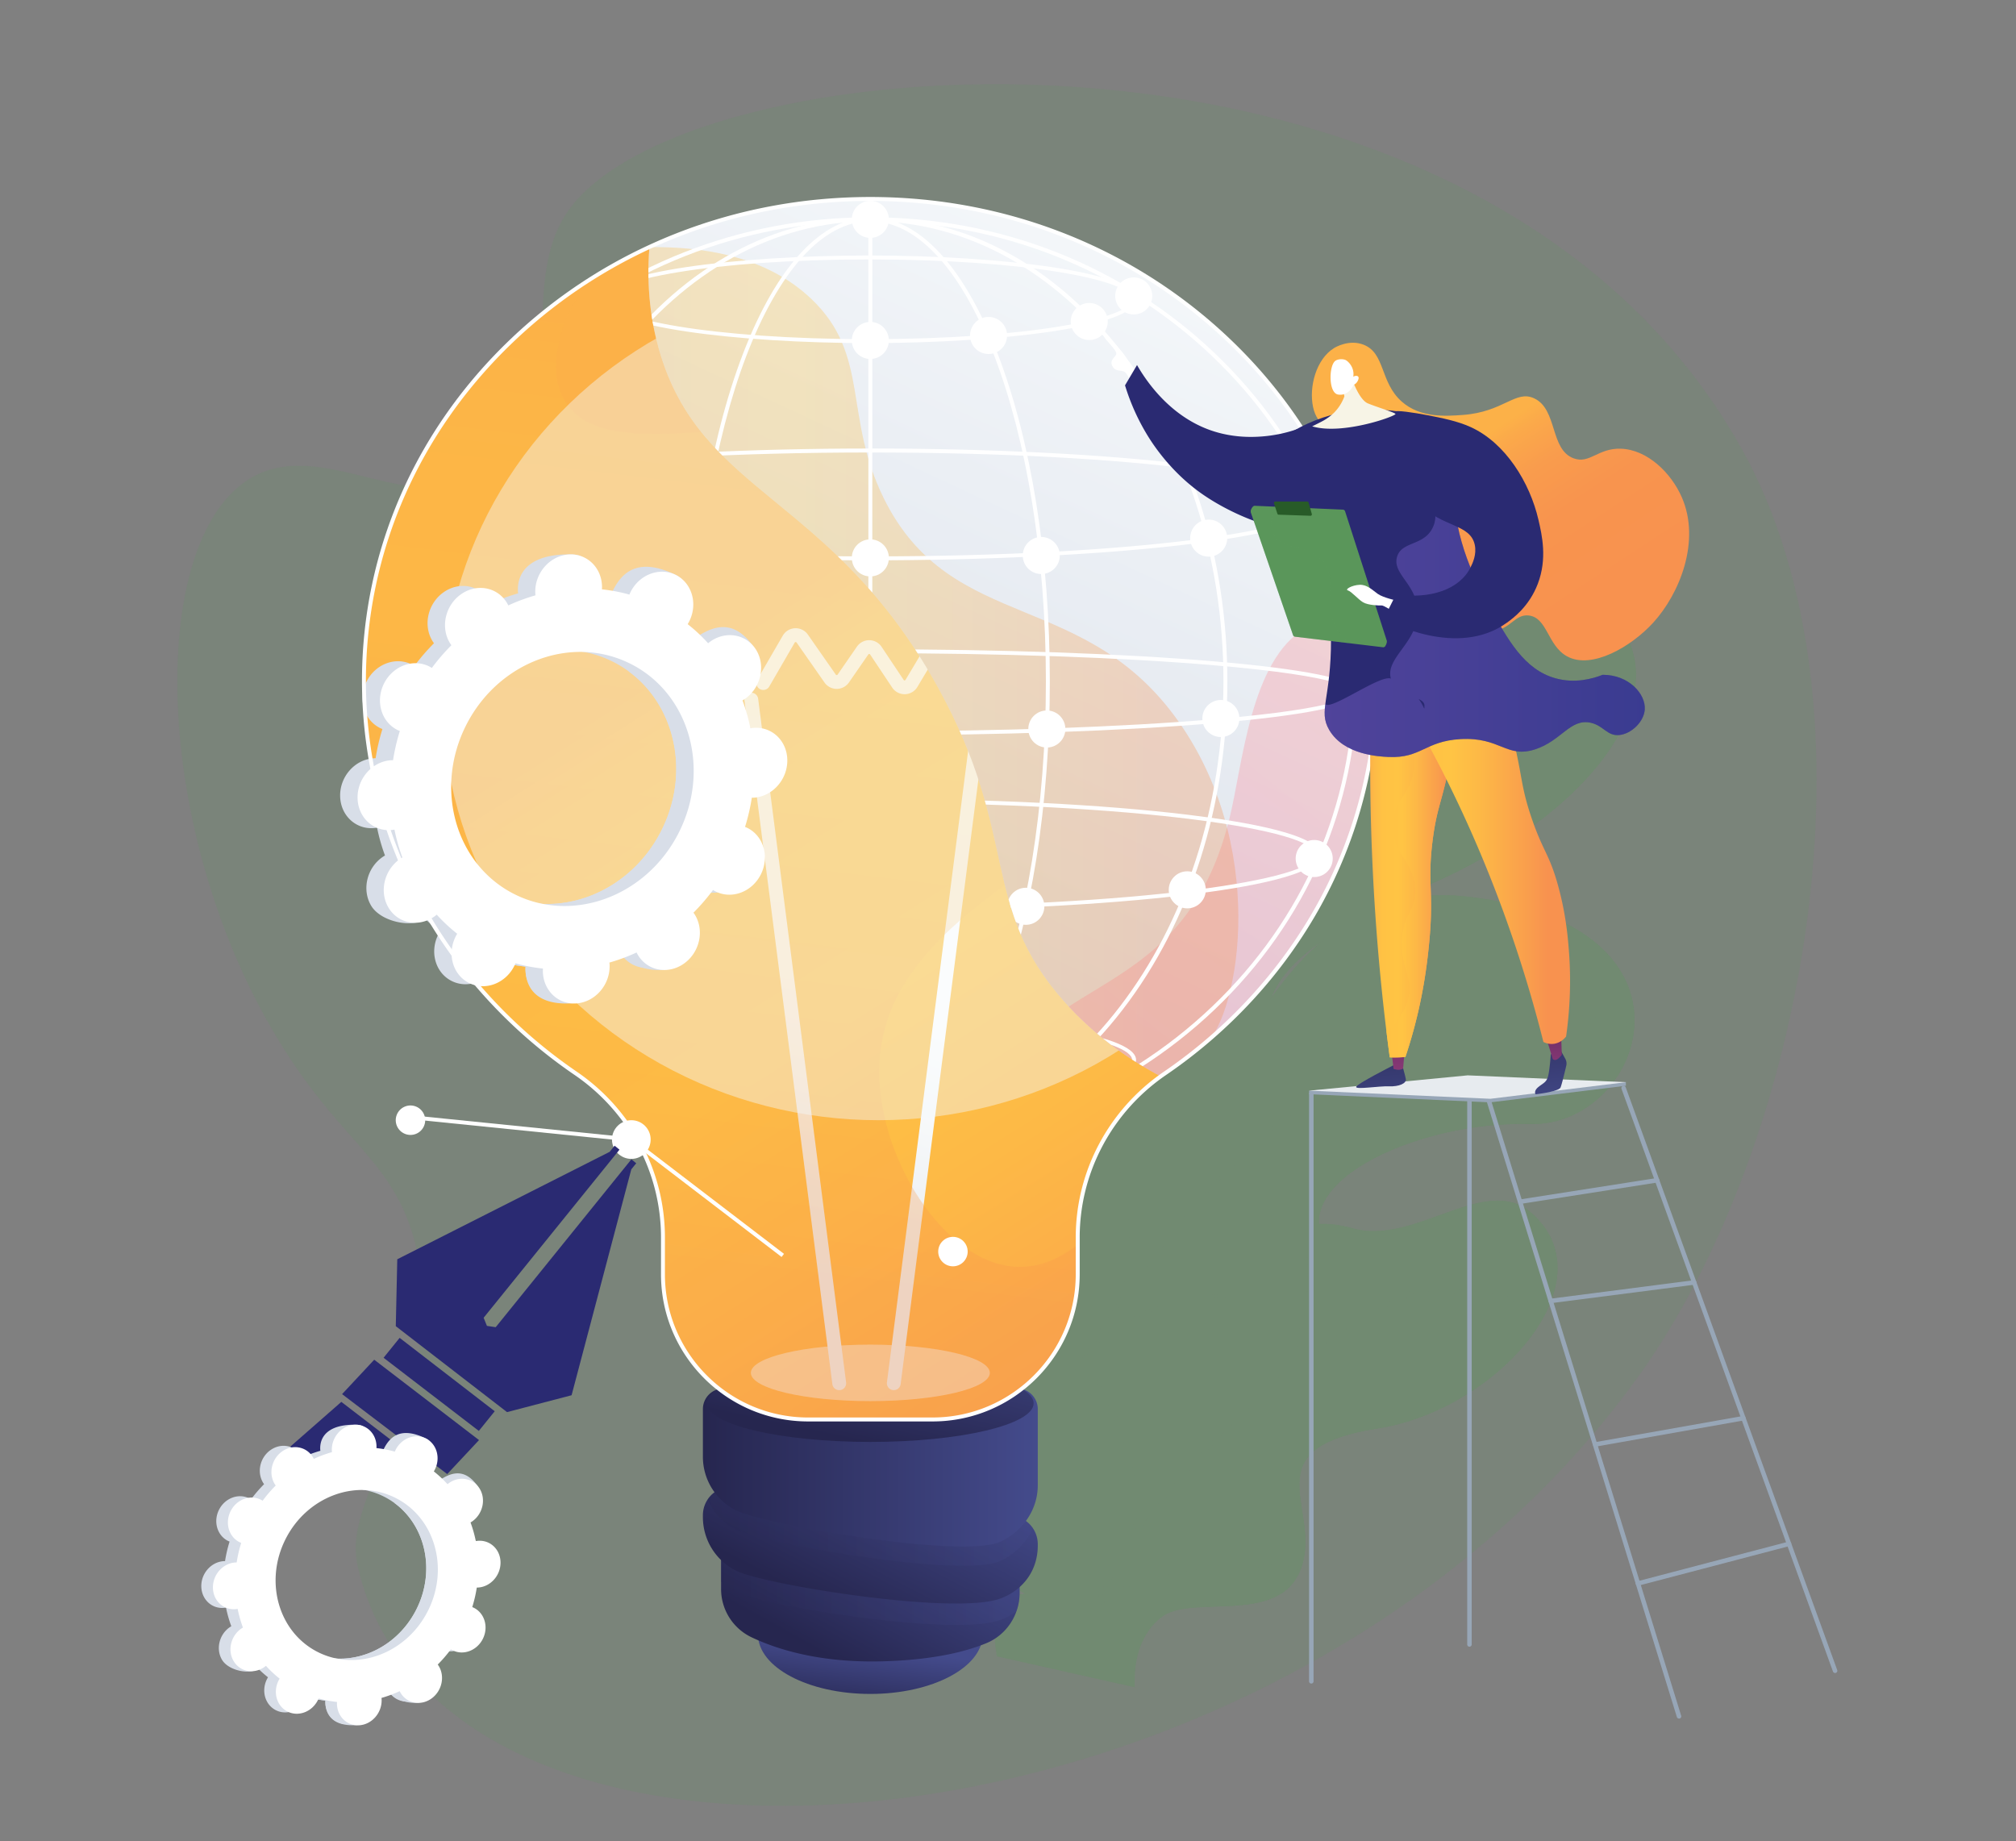<?xml version="1.0" encoding="UTF-8"?> <svg xmlns="http://www.w3.org/2000/svg" xmlns:xlink="http://www.w3.org/1999/xlink" viewBox="0 0 2865.5 2616.86"><rect x="0" y="0" width="2865.5" height="2616.86" fill="#808080" stroke="none"/> <defs> <style>.cls-1,.cls-4,.cls-43{fill:#5a965a;}.cls-2{fill:none;}.cls-3{isolation:isolate;}.cls-4{opacity:0.16;}.cls-13,.cls-15,.cls-23,.cls-27,.cls-28,.cls-43,.cls-44,.cls-5{opacity:0.3;}.cls-13,.cls-15,.cls-23,.cls-28,.cls-38,.cls-43,.cls-44,.cls-5{mix-blend-mode:multiply;}.cls-6{clip-path:url(#clip-path);}.cls-19,.cls-7{opacity:0.5;}.cls-19,.cls-24,.cls-7{mix-blend-mode:soft-light;}.cls-8{clip-path:url(#clip-path-2);}.cls-9{clip-path:url(#clip-path-3);}.cls-10,.cls-19,.cls-24{fill:#f4f7fa;}.cls-10{opacity:0.75;}.cls-11{fill:url(#linear-gradient);}.cls-12{fill:url(#linear-gradient-2);}.cls-13{fill:url(#linear-gradient-3);}.cls-14{fill:url(#linear-gradient-4);}.cls-15{fill:url(#linear-gradient-5);}.cls-16{fill:url(#linear-gradient-6);}.cls-17{fill:url(#linear-gradient-7);}.cls-18{fill:url(#linear-gradient-8);}.cls-20{fill:url(#linear-gradient-9);}.cls-21{fill:url(#linear-gradient-10);}.cls-22{fill:url(#linear-gradient-11);}.cls-23{fill:url(#linear-gradient-12);}.cls-24{opacity:0.44;}.cls-25{clip-path:url(#clip-path-4);}.cls-26{fill:url(#linear-gradient-13);}.cls-27{fill:url(#linear-gradient-14);}.cls-28{fill:url(#linear-gradient-15);}.cls-29{fill:#fff;}.cls-30{fill:#97a6b7;}.cls-31{fill:#e7ebef;}.cls-32{fill:#d8dee8;}.cls-33{fill:url(#linear-gradient-16);}.cls-34{fill:url(#linear-gradient-17);}.cls-35{fill:url(#linear-gradient-18);}.cls-36{fill:url(#linear-gradient-19);}.cls-37{fill:url(#linear-gradient-20);}.cls-38{fill:url(#linear-gradient-21);}.cls-39{fill:url(#linear-gradient-22);}.cls-40{fill:url(#linear-gradient-23);}.cls-41{fill:#2a2a72;}.cls-42{fill:#285b28;}.cls-44{fill:url(#linear-gradient-24);}.cls-45{fill:#f7f4e6;}</style> <clipPath id="clip-path"> <path class="cls-1" d="M1417.48,2156.34l-194.63-105.26s-14.83-169.1,72.36-191.5,95-179.32,108.79-262.51c37.55-225.71,271.77-146.11,343.21-432.3,19-76.12,29.78-227.63,109-272.31,90.31-50.91,126.85,30.14,188.23-15.94,95.94-72,223.26-74.76,271.24,35.84,47.36,109.16-83.29,270.53-331.7,364.58-170.58,87.65-181.88,123.78-193.06,215.83-7.83,64.47,11.32,242.26-89.76,286.21s-183.46,98.14-168.31,176.92C1556,2075.77,1417.48,2156.34,1417.48,2156.34Z"></path> </clipPath> <clipPath id="clip-path-2"> <path class="cls-1" d="M1315.07,2178.81l173.34,105.66s86.84-69,82.61-157.67c-8.62-180.87,150.39-175.8,217.31-183.64,100.91-11.82,184.69-66.25,104.64-161s115.81-188.87,281.55-184.48c162.18,4.31,263.41-281.51-86.75-323-209.12-24.81-289.18,164.14-352.29,249.95s-202.44,11.15-223.8,150c-18.24,118.57,14.59,233.14-82.16,263.32S1282.44,2037.34,1315.07,2178.81Z"></path> </clipPath> <clipPath id="clip-path-3"> <path class="cls-1" d="M1612.81,2398.29l-196-44c-5.18-30.31-8.26-84.75,35.57-88.16,60.94-4.73,84.11-105.09,76.13-144.09-9.88-48.28-30.58-161.16,63.52-170,78.33-7.33,130.37,4,155.93-89.32s89.83-141,174.22-116.88c88.8,25.41,188.63-78.52,253.75-22.44,113.47,97.73-48.06,280.52-217.49,306.93s-91.93,102.18-104.43,180.34c-17.06,106.71-154.75,53.32-201.38,86.6C1616.13,2323.37,1611.91,2369.38,1612.81,2398.29Z"></path> </clipPath> <linearGradient id="linear-gradient" x1="1222.09" y1="2443.16" x2="1234.87" y2="2340.89" gradientUnits="userSpaceOnUse"> <stop offset="0" stop-color="#26264f"></stop> <stop offset="1" stop-color="#444b8c"></stop> </linearGradient> <linearGradient id="linear-gradient-2" x1="1169.51" y1="2349.95" x2="1297.35" y2="2119.85" xlink:href="#linear-gradient"></linearGradient> <linearGradient id="linear-gradient-3" x1="1024.94" y1="2240.9" x2="1449.22" y2="2240.9" xlink:href="#linear-gradient"></linearGradient> <linearGradient id="linear-gradient-4" x1="1181.68" y1="2287.07" x2="1307.92" y2="2044.18" xlink:href="#linear-gradient"></linearGradient> <linearGradient id="linear-gradient-5" x1="1005.93" y1="2169.4" x2="1468.02" y2="2169.4" xlink:href="#linear-gradient"></linearGradient> <linearGradient id="linear-gradient-6" x1="999.08" y1="2085.9" x2="1475.07" y2="2085.9" xlink:href="#linear-gradient"></linearGradient> <linearGradient id="linear-gradient-7" x1="1225.26" y1="2050" x2="1272.13" y2="1830.55" xlink:href="#linear-gradient"></linearGradient> <linearGradient id="linear-gradient-8" x1="1135.24" y1="825.5" x2="2065.19" y2="2301.91" gradientUnits="userSpaceOnUse"> <stop offset="0" stop-color="#fcb148"></stop> <stop offset="0.05" stop-color="#fdba46"></stop> <stop offset="0.14" stop-color="#ffc244"></stop> <stop offset="0.32" stop-color="#ffc444"></stop> <stop offset="0.48" stop-color="#fdb946"></stop> <stop offset="0.78" stop-color="#f99c4d"></stop> <stop offset="0.87" stop-color="#f8924f"></stop> <stop offset="1" stop-color="#f8924f"></stop> </linearGradient> <linearGradient id="linear-gradient-9" x1="965.35" y1="1962.32" x2="1154.97" y2="1408.37" gradientUnits="userSpaceOnUse"> <stop offset="0.49" stop-color="#ebeff2"></stop> <stop offset="1" stop-color="#fff"></stop> </linearGradient> <linearGradient id="linear-gradient-10" x1="1146.64" y1="2024.38" x2="1336.26" y2="1470.43" xlink:href="#linear-gradient-9"></linearGradient> <linearGradient id="linear-gradient-11" x1="899.32" y1="1939.72" x2="1088.94" y2="1385.77" xlink:href="#linear-gradient-9"></linearGradient> <linearGradient id="linear-gradient-12" x1="1167.88" y1="492.7" x2="982.52" y2="2020.33" xlink:href="#linear-gradient-8"></linearGradient> <clipPath id="clip-path-4"> <path class="cls-2" d="M1956.86,968.19c0-378.51-322.26-685.36-719.78-685.36-112.57,0-219.09,24.62-314,68.49-4.56,58.39,2.52,106.31,13.44,144.88,58.94,208.31,245.64,206.8,396.88,481.17,117.15,212.55,58.39,310.12,179.12,446.05,40.37,45.46,87.42,80.07,137.31,106.47,2-1.46,4.07-2.91,6.14-4.33C1838.17,1401.21,1956.86,1197.9,1956.86,968.19Z"></path> </clipPath> <linearGradient id="linear-gradient-13" x1="1011.35" y1="1453.17" x2="1543.42" y2="310" gradientUnits="userSpaceOnUse"> <stop offset="0.01" stop-color="#d8dee8"></stop> <stop offset="1" stop-color="#f4f7fa"></stop> </linearGradient> <linearGradient id="linear-gradient-14" x1="-2520.97" y1="38.01" x2="-1856.42" y2="1784.18" gradientTransform="matrix(-0.95, -0.3, -0.3, 0.95, -169.03, -5.21)" gradientUnits="userSpaceOnUse"> <stop offset="0" stop-color="#ff9085"></stop> <stop offset="1" stop-color="#fb6fbb"></stop> </linearGradient> <linearGradient id="linear-gradient-15" x1="855.76" y1="940.58" x2="1760.21" y2="940.58" xlink:href="#linear-gradient-8"></linearGradient> <linearGradient id="linear-gradient-16" x1="2580.03" y1="1423.84" x2="2594.3" y2="1605.48" gradientTransform="translate(-626.26)" xlink:href="#linear-gradient"></linearGradient> <linearGradient id="linear-gradient-17" x1="2613.93" y1="1525.2" x2="2611.34" y2="1337.58" gradientTransform="translate(-626.26)" gradientUnits="userSpaceOnUse"> <stop offset="0" stop-color="#893976"></stop> <stop offset="1" stop-color="#311944"></stop> </linearGradient> <linearGradient id="linear-gradient-18" x1="2820.36" y1="1402.6" x2="2834.67" y2="1584.71" gradientTransform="translate(-626.26)" xlink:href="#linear-gradient"></linearGradient> <linearGradient id="linear-gradient-19" x1="2834.3" y1="1521.8" x2="2831.71" y2="1334.21" xlink:href="#linear-gradient-17"></linearGradient> <linearGradient id="linear-gradient-20" x1="1947.59" y1="1221.41" x2="2071.6" y2="1221.41" xlink:href="#linear-gradient-8"></linearGradient> <linearGradient id="linear-gradient-21" x1="1956.16" y1="1221.41" x2="2071.6" y2="1221.41" xlink:href="#linear-gradient-8"></linearGradient> <linearGradient id="linear-gradient-22" x1="1982.01" y1="1207.74" x2="2231.66" y2="1207.74" xlink:href="#linear-gradient-8"></linearGradient> <linearGradient id="linear-gradient-23" x1="1364.18" y1="596.4" x2="1577.4" y2="791.55" gradientTransform="translate(936.06 -296.38) rotate(14.31)" gradientUnits="userSpaceOnUse"> <stop offset="0" stop-color="#fcb148"></stop> <stop offset="0.08" stop-color="#fba94a"></stop> <stop offset="0.27" stop-color="#f99c4d"></stop> <stop offset="0.52" stop-color="#f8944e"></stop> <stop offset="1" stop-color="#f8924f"></stop> </linearGradient> <linearGradient id="linear-gradient-24" x1="1882.87" y1="849.32" x2="2337.98" y2="849.32" gradientUnits="userSpaceOnUse"> <stop offset="0" stop-color="#aa80f9"></stop> <stop offset="1" stop-color="#6165d7"></stop> </linearGradient> </defs> <g class="cls-3"> <g id="Illustration"> <path class="cls-4" d="M808.35,298.52c-77.89,109.05,10.21,288.11-104.53,369.53-111.69,79.26-246.47-54-351.67,14.13-156,101.07-132.69,571.32,90.81,865.69,67.21,88.53,123.79,123.29,148,222.87,51.9,213.81-107.45,346.06-82.74,454.8,121,532.73,1309,440.49,1819.7-267.9,238.5-330.84,353.17-953.14,147-1320.91C2102.49-27.83,983.14,53.82,808.35,298.52Z"></path> <g class="cls-5"> <path class="cls-1" d="M1532.9,1955.9c13.25,68.91-29.39,123.94-65.9,159-6.25-1.52-10.31-.69-17-.72-60.36-.31-85.3-14-144.21-24.19-12.68-2.19-47.37-20.67-61-29.21l-25.2-16.36S1208,1882,1295.21,1859.58s95-179.32,108.79-262.51c37.55-225.71,271.77-146.11,343.21-432.3,19-76.12,29.78-227.63,109-272.31,90.31-50.91,126.85,30.14,188.23-15.94,95.94-72,223.26-74.76,271.24,35.84,47.36,109.16-83.29,270.53-331.7,364.58-170.58,87.65-181.88,123.78-193.06,215.83-7.83,64.47,11.32,242.26-89.76,286.21S1517.75,1877.12,1532.9,1955.9Z"></path> <path class="cls-1" d="M1417.48,2156.34l-194.63-105.26s-14.83-169.1,72.36-191.5,95-179.32,108.79-262.51c37.55-225.71,271.77-146.11,343.21-432.3,19-76.12,29.78-227.63,109-272.31,90.31-50.91,126.85,30.14,188.23-15.94,95.94-72,223.26-74.76,271.24,35.84,47.36,109.16-83.29,270.53-331.7,364.58-170.58,87.65-181.88,123.78-193.06,215.83-7.83,64.47,11.32,242.26-89.76,286.21s-183.46,98.14-168.31,176.92C1556,2075.77,1417.48,2156.34,1417.48,2156.34Z"></path> <g class="cls-6"> <g class="cls-7"> <path class="cls-1" d="M1335.34,2099.85l-4.09-1.58c9.4-24.39,19.17-48.87,29.06-72.76,73.21-176.9,160.29-340.57,258.82-486.46,83.48-123.61,176.33-236.21,276-334.68,80.13-79.19,165.07-149.71,252.46-209.6C2209,952.66,2271,916.21,2331.82,886.42c10.6-5.19,21.73-9.91,32.5-14.48,14.35-6.07,29.18-12.36,42.87-19.82l2.1,3.85c-13.88,7.56-28.81,13.89-43.26,20-10.71,4.54-21.79,9.24-32.28,14.38-60.65,29.7-122.46,66-183.72,108-87.16,59.74-171.9,130.09-251.84,209.1-99.44,98.26-192.11,210.65-275.43,334-98.36,145.64-185.3,309-258.4,485.68C1354.49,2051,1344.73,2075.49,1335.34,2099.85Z"></path> <path class="cls-1" d="M1781.93,1332.28l-3.41-2.76c118.74-146.12,126.58-468.69,126.64-471.93l4.39.09C1909.48,860.94,1901.62,1185,1781.93,1332.28Z"></path> <path class="cls-1" d="M1485.59,1770.17l-3.7-2.35c69.07-108.75,313.85-145.09,316.31-145.45l.63,4.35C1796.38,1627.07,1553.59,1663.12,1485.59,1770.17Z"></path> <path class="cls-1" d="M1451.73,1835.26l-4.06-1.66c31.83-77.85,33.64-201,5.1-346.8-1.43-7.33-1.43-7.33-1.13-8.11l4.09,1.62-2-.81,2.18,0c0,.5.58,3.27,1.21,6.48C1485.78,1632.58,1483.88,1756.63,1451.73,1835.26Z"></path> <path class="cls-1" d="M1353.12,2055.58l-3.42-2.75c58.13-72.12,195.52-72.13,196.9-72.12l0,4.39C1545.21,1985.09,1409.91,1985.11,1353.12,2055.58Z"></path> <path class="cls-1" d="M1328.82,2098.58c1.54-74.68-18.32-152.24-60.71-237.11l3.93-2c42.71,85.53,62.72,163.76,61.17,239.16Z"></path> <path class="cls-1" d="M2099.15,1034.5l-3.25-3C2166.45,954,2222.59,856.15,2241,824c4.47-7.78,6-10.52,6.77-11.38l3.36,2.82c-.54.66-3.09,5.11-6.32,10.74C2226.33,858.43,2170,956.58,2099.15,1034.5Z"></path> <path class="cls-1" d="M1965.79,1143.65l-2.23-3.78c84.64-50,274.92-.44,283,1.69l-1.13,4.24C2243.46,1145.28,2048.85,1094.55,1965.79,1143.65Z"></path> </g> </g> <path class="cls-1" d="M1315.07,2178.81l173.34,105.66s86.84-69,82.61-157.67c-8.62-180.87,150.39-175.8,217.31-183.64,100.91-11.82,184.69-66.25,104.64-161s115.81-188.87,281.55-184.48c162.18,4.31,263.41-281.51-86.75-323-209.12-24.81-289.18,164.14-352.29,249.95s-202.44,11.15-223.8,150c-18.24,118.57,14.59,233.14-82.16,263.32S1282.44,2037.34,1315.07,2178.81Z"></path> <g class="cls-8"> <path class="cls-1" d="M1315.07,2178.81l173.34,105.66s86.84-69,82.61-157.67c-8.62-180.87,150.39-175.8,217.31-183.64,100.91-11.82,173.13-62.55,118.29-157.45-62-107.38,102.16-192.39,267.9-188,162.18,4.31,263.41-281.51-86.75-323-209.12-24.81-289.18,164.14-352.29,249.95s-202.44,11.15-223.8,150c-18.24,118.57,14.59,233.14-82.16,263.32S1282.44,2037.34,1315.07,2178.81Z"></path> <g class="cls-7"> <path class="cls-1" d="M1380.29,2240.63l4,1.53c1-2.47,97-250.27,266.27-467.21,156-199.87,407.78-413.68,721.89-297.27l1.49-4c-139.83-51.82-279.14-43.64-414.08,24.3-107.79,54.27-213,146.6-312.73,274.42C1477.48,1989.82,1381.24,2238.15,1380.29,2240.63Z"></path> <path class="cls-1" d="M1904.7,1528.78l3.91,1.76c58.63-130,209.33-273.65,210.84-275.08l-2.94-3.11C2115,1253.79,1963.67,1398,1904.7,1528.78Z"></path> <path class="cls-1" d="M1995.85,1486c170-1.66,262.61,105.32,263.53,106.4l3.27-2.76c-.93-1.1-94.79-109.6-266.84-107.93Z"></path> <path class="cls-1" d="M1547.62,1922.8c146.08-147.58,406.53-46.86,409-45.66l2.12-3.72c-2.3-1.4-266.77-102.53-414.15,46.37Z"></path> <path class="cls-1" d="M1591.05,1849l4,1.44c44.49-124.82-29.21-274.29-30-275.79l-3.83,1.92C1562,1578.06,1634.92,1725.93,1591.05,1849Z"></path> <path class="cls-1" d="M1400.26,2203.5c46.21-63.93,174.5-58.66,175.79-58.6l.2-4.28c-5.36-.26-131.89-5.45-179.46,60.37Z"></path> <path class="cls-1" d="M1422.22,2144.52l4,1.58c23-58-20.67-164.82-35-199.93-2-5-3.78-9.25-3.94-10.08l-4.22.77c.21,1.17,1.37,4,4.19,10.93C1401.4,1982.51,1444.62,2088.16,1422.22,2144.52Z"></path> </g> </g> <path class="cls-1" d="M1621.24,2339.28l-2.51.48c-49.54,9.41-105.34,10.95-167.67-.39l-36-9.21c-3.81-30.91-1.89-61,37.35-64,60.94-4.73,84.11-105.09,76.13-144.09-9.88-48.28-30.58-161.17,63.52-170,78.33-7.33,130.37,4,155.93-89.32s89.83-141,174.22-116.88c88.8,25.41,188.63-78.52,253.75-22.44,113.47,97.73-48.06,280.52-217.49,306.93s-91.93,102.18-104.43,180.34c-17.06,106.71-154.75,53.32-201.38,86.6C1636.89,2308.56,1627.15,2323.55,1621.24,2339.28Z"></path> <path class="cls-1" d="M1612.81,2398.29l-196-44c-5.18-30.31-8.26-84.75,35.57-88.16,60.94-4.73,84.11-105.09,76.13-144.09-9.88-48.28-30.58-161.16,63.52-170,78.33-7.33,130.37,4,155.93-89.32s89.83-141,174.22-116.88c88.8,25.41,188.63-78.52,253.75-22.44,113.47,97.73-48.06,280.52-217.49,306.93s-91.93,102.18-104.43,180.34c-17.06,106.71-154.75,53.32-201.38,86.6C1616.13,2323.37,1611.91,2369.38,1612.81,2398.29Z"></path> <g class="cls-9"> <g class="cls-7"> <path class="cls-1" d="M1527.47,2346.74l-4-1.76c128.4-291.11,397.45-518.49,702.17-593.39l1,4.22C1923.26,1830.4,1655.33,2056.83,1527.47,2346.74Z"></path> <path class="cls-1" d="M1611.07,2194l-4.25-.94c26.87-122.12-56.72-240.31-57.57-241.49l3.53-2.54C1553.64,1950.24,1638.37,2070,1611.07,2194Z"></path> <path class="cls-1" d="M1552.55,2293.83l-3.29-2.84c82.76-96,311.11-61.95,313.4-61.59l-.66,4.3C1859.73,2233.35,1633.74,2199.63,1552.55,2293.83Z"></path> <path class="cls-1" d="M1820.24,1962.7l-3.53-2.54c58.91-81.51,30.61-233.1,30.32-234.62l4.27-.82C1851.6,1726.26,1880.24,1879.7,1820.24,1962.7Z"></path> <path class="cls-1" d="M1987.37,1849.13l-1.43-4.11c108.24-37.62,248.79,27.25,250.2,27.91l-1.85,4C2232.9,1876.22,2093.92,1812.1,1987.37,1849.13Z"></path> </g> </g> </g> <path class="cls-10" d="M1956.86,968.19c0-378.51-322.26-685.36-719.78-685.36S517.3,589.68,517.3,968.19c0,229.71,118.69,433,300.86,557.37,77.29,52.76,124.16,139.71,124.16,233.29v52.45c0,114,92.38,206.34,206.34,206.34H1325.5c114,0,206.33-92.39,206.33-206.34v-52.45c0-93.58,46.88-180.53,124.16-233.29C1838.17,1401.21,1956.86,1197.9,1956.86,968.19Z"></path> <ellipse class="cls-11" cx="1237.08" cy="2323.21" rx="159.67" ry="84.53"></ellipse> <path class="cls-12" d="M1024.94,2172.2v86.33a75.83,75.83,0,0,0,43,68.54c36.6,17.45,97.45,36.61,185.88,34.34,71.74-1.84,118.53-13.55,148.27-25.86,28.73-11.89,47.15-40.31,47.15-71.4v-47.77Z"></path> <path class="cls-13" d="M1024.94,2247.82a83.76,83.76,0,0,0,22.37,15.63c41,19.58,310,63.33,374.87,39a87.58,87.58,0,0,0,22.64-12.5,78.25,78.25,0,0,0,4.4-25.75v-47.77l-424.28-44.18Z"></path> <path class="cls-14" d="M1043.78,2113.47a40.5,40.5,0,0,0-44.7,40.28v2.45a85.09,85.09,0,0,0,48.23,76.89c41,19.58,310,63.33,374.87,38.95,32.65-12.27,52.89-40.3,52.89-75.19v-2a40.5,40.5,0,0,0-36.3-40.28Z"></path> <path class="cls-15" d="M1438.77,2154.6l-395-41.13a40.41,40.41,0,0,0-37.85,17.83,84.46,84.46,0,0,0,41.38,43.39c41,19.58,321.45,69,374.87,43.87,20.79-9.8,37.1-26.34,45.84-46.45A40.43,40.43,0,0,0,1438.77,2154.6Z"></path> <path class="cls-16" d="M1028.32,1973.61a29.24,29.24,0,0,0-29.24,29.24v67.61a85.09,85.09,0,0,0,48.23,76.89c41,19.58,321.45,69,374.87,43.86,31.56-14.87,52.89-45.21,52.89-80.1V2002.85a29.24,29.24,0,0,0-29.23-29.24Z"></path> <ellipse class="cls-17" cx="1237.08" cy="1994.66" rx="232.11" ry="54.88"></ellipse> <path class="cls-18" d="M1956.86,968.19c0-378.51-322.26-685.36-719.78-685.36S517.3,589.68,517.3,968.19c0,229.71,118.69,433,300.86,557.37,77.29,52.76,124.16,139.71,124.16,233.29v52.45c0,114,92.38,206.34,206.34,206.34H1325.5c114,0,206.33-92.39,206.33-206.34v-52.45c0-93.58,46.88-180.53,124.16-233.29C1838.17,1401.21,1956.86,1197.9,1956.86,968.19Z"></path> <ellipse class="cls-19" cx="1237.08" cy="1951.39" rx="169.84" ry="40.15"></ellipse> <path class="cls-20" d="M1192.82,1975.92a9.81,9.81,0,0,1-9.72-8.56L1058.15,995.7a9.81,9.81,0,0,1,19.47-2.5l125,971.66a9.81,9.81,0,0,1-8.49,11A8.88,8.88,0,0,1,1192.82,1975.92Z"></path> <path class="cls-21" d="M1270.42,1975.92a9.07,9.07,0,0,1-1.26-.08,9.81,9.81,0,0,1-8.48-11L1385.62,993.2a9.82,9.82,0,0,1,19.48,2.5l-124.95,971.66A9.82,9.82,0,0,1,1270.42,1975.92Z"></path> <path class="cls-22" d="M1372.18,994.91a9.79,9.79,0,0,1-8.2-4.41l-34.49-52.31a1.56,1.56,0,0,0-2.73,0L1304,976.36a21.19,21.19,0,0,1-35.91.87l-31.26-46.86a1.57,1.57,0,0,0-1.35-.78,1.65,1.65,0,0,0-1.31.71L1206.7,970a21.24,21.24,0,0,1-17.4,9.18h0a21.29,21.29,0,0,1-17.44-9.14l-39.59-56.72a1.78,1.78,0,0,0-1.39-.74,1.53,1.53,0,0,0-1.32.85l-36.14,62.38a9.82,9.82,0,0,1-17-9.84l36.14-62.38a21.18,21.18,0,0,1,35.8-1.5l39.59,56.72a1.57,1.57,0,0,0,1.34.74h0a1.52,1.52,0,0,0,1.3-.72L1218,919.14a21.18,21.18,0,0,1,35.13.34l31.26,46.86c.35.53.88,1,1.4.77a1.53,1.53,0,0,0,1.33-.82l22.76-38.13a21.2,21.2,0,0,1,36-.78l34.49,52.32a9.81,9.81,0,0,1-2.8,13.59A9.71,9.71,0,0,1,1372.18,994.91Z"></path> <path class="cls-23" d="M1250.14,1508.78c15.42-264.16,460.75-326,458.84-561.89-1.17-145.3-178.14-253.2-215.92-274.81C1214.61,512.82,871.9,696.73,801.12,566.57c-17.63-32.41-9.36-67.68-4.66-87.77,7.11-30.37,23.22-58.65,47.1-84.51C647.11,516.66,517.3,728,517.3,968.19c0,229.71,118.69,433,300.86,557.37,77.29,52.76,124.16,139.71,124.16,233.29v52.45c0,114,92.38,206.34,206.34,206.34H1325.5c114,0,206.33-92.38,206.33-206.34v-41.94c-24.33,18.66-52.29,31.67-82.94,31.41C1342.53,1799.9,1242.47,1640.24,1250.14,1508.78Z"></path> <ellipse class="cls-24" cx="1248.59" cy="994.91" rx="619.39" ry="597.33"></ellipse> <g class="cls-25"> <path class="cls-26" d="M1956.86,968.19c0-378.51-322.26-685.36-719.78-685.36S517.3,589.68,517.3,968.19c0,229.71,118.69,433,300.86,557.37,77.29,52.76,124.16,139.71,124.16,233.29v52.45c0,114,92.38,206.34,206.34,206.34H1325.5c114,0,206.33-92.39,206.33-206.34v-52.45c0-93.58,46.88-180.53,124.16-233.29C1838.17,1401.21,1956.86,1197.9,1956.86,968.19Z"></path> <path class="cls-27" d="M1532.9,1955.9c13.25,68.91-29.39,123.94-65.9,159-6.25-1.52-10.31-.69-17-.72-60.36-.31-85.3-14-144.21-24.19-12.68-2.19-47.37-20.67-61-29.21l-25.2-16.36S1208,1882,1295.21,1859.58s95-179.32,108.79-262.51c37.55-225.71,271.77-146.11,343.21-432.3,19-76.12,29.78-227.63,109-272.31,90.31-50.91,126.85,30.14,188.23-15.94,95.94-72,223.26-74.76,271.24,35.84,47.36,109.16-83.29,270.53-331.7,364.58-170.58,87.65-181.88,123.78-193.06,215.83-7.83,64.47,11.32,242.26-89.76,286.21S1517.75,1877.12,1532.9,1955.9Z"></path> <path class="cls-28" d="M923.1,351.32c68.56-.91,162.84,9.65,230,73.46,84,79.76,45.47,166.59,103,283.32,96.83,196.39,292,125.41,426.15,327.81,122,184.07,76.67,418.05,25.75,454.24-4.57,3.25-58.2,39.74-58.2,39.74h0L855.76,1188.1Z"></path> <path class="cls-29" d="M1237.08,1628c-184.9,0-358.74-68.59-489.49-193.14S544.77,1144.65,544.77,968.44,616.8,626.59,747.59,502s304.59-193.13,489.49-193.13S1595.81,377.46,1726.57,502s202.82,290.24,202.82,466.44-72,341.86-202.82,466.44S1422,1628,1237.08,1628Zm0-1313.57c-183.46,0-355.93,68-485.64,191.6S550.35,793.78,550.35,968.44s71.42,338.88,201.09,462.4,302.18,191.59,485.64,191.59,355.92-68,485.63-191.59,201.09-287.74,201.09-462.4-71.41-338.87-201.09-462.39S1420.53,314.45,1237.08,314.45Z"></path> <path class="cls-29" d="M1237.08,1628c-135.69,0-263.22-68.71-359.08-193.46C782.31,1310,729.61,1144.49,729.61,968.44S782.31,626.86,878,502.32c95.86-124.75,223.39-193.45,359.08-193.45s263.21,68.7,359.08,193.45c95.69,124.54,148.39,290.08,148.39,466.12s-52.7,341.59-148.39,466.12C1500.29,1559.31,1372.77,1628,1237.08,1628Zm0-1313.57c-276.74,0-501.89,293.38-501.89,654s225.15,654,501.89,654S1739,1329.05,1739,968.44,1513.82,314.45,1237.08,314.45Z"></path> <path class="cls-29" d="M1237.08,1628c-68.64,0-132.93-69-181-194.16C1008.26,1309.5,982,1144.21,982,968.44S1008.26,627.39,1056,503c48.11-125.2,112.4-194.15,181-194.15S1370,377.82,1418.12,503c47.78,124.37,74.09,289.66,74.09,465.42s-26.31,341.06-74.09,465.42C1370,1559.07,1305.72,1628,1237.08,1628Zm0-1313.57c-137.6,0-249.55,293.38-249.55,654s112,654,249.55,654,249.54-293.38,249.54-654S1374.68,314.45,1237.08,314.45Z"></path> <rect class="cls-29" x="1234.29" y="311.66" width="5.59" height="1313.57"></rect> <path class="cls-29" d="M1237.08,1045.06c-184.26,0-357.49-6.07-487.8-17.09-63.43-5.37-113.25-11.62-148.08-18.58C550.62,999.27,544.77,990,544.77,984s5.85-15.33,56.43-25.44c34.83-7,84.65-13.22,148.08-18.58,130.31-11,303.54-17.09,487.8-17.09s357.49,6.06,487.8,17.09c63.42,5.36,113.25,11.61,148.08,18.58,50.58,10.11,56.43,19.36,56.43,25.44s-5.85,15.32-56.43,25.44c-34.83,7-84.66,13.21-148.08,18.58C1594.57,1039,1421.33,1045.06,1237.08,1045.06Zm0-116.64c-184.1,0-357.17,6.06-487.33,17.07-189.78,16-199.4,34.85-199.4,38.46s9.62,22.4,199.4,38.45c130.16,11,303.23,17.07,487.33,17.07s357.17-6.06,487.33-17.07c189.78-16,199.39-34.85,199.39-38.45s-9.61-22.41-199.39-38.46C1594.25,934.48,1421.18,928.42,1237.08,928.42Z"></path> <path class="cls-29" d="M1237.08,796.44c-314.06,0-638.9-29.72-638.9-79.44,0-28.28,102.65-46.59,188.77-57,120.25-14.49,280.11-22.47,450.13-22.47s329.88,8,450.13,22.47c86.12,10.37,188.77,28.68,188.77,57C1876,766.72,1551.13,796.44,1237.08,796.44Zm0-153.28c-378.84,0-633.32,38.18-633.32,73.84s254.48,73.85,633.32,73.85,633.31-38.18,633.31-73.85S1615.91,643.16,1237.08,643.16Z"></path> <path class="cls-29" d="M1235.16,487.67c-186.61,0-379.62-23.29-379.62-62.25s193-62.26,379.62-62.26,379.62,23.29,379.62,62.26S1421.76,487.67,1235.16,487.67Zm0-118.92c-223.74,0-374,29.3-374,56.67s150.29,56.66,374,56.66,374-29.3,374-56.66S1458.9,368.75,1235.16,368.75Z"></path> <path class="cls-29" d="M1237.08,1294.4c-170,0-329.88-8-450.13-22.47-86.12-10.37-188.77-28.68-188.77-57s102.65-46.59,188.77-57c120.25-14.48,280.11-22.46,450.13-22.46s329.88,8,450.13,22.46c86.12,10.38,188.77,28.68,188.77,57s-102.65,46.59-188.77,57C1567,1286.42,1407.1,1294.4,1237.08,1294.4Zm0-153.28c-378.84,0-633.32,38.19-633.32,73.85s254.48,73.85,633.32,73.85,633.31-38.19,633.31-73.85S1615.91,1141.12,1237.08,1141.12Z"></path> <path class="cls-29" d="M1235.16,1568.81c-186.61,0-379.62-23.29-379.62-62.25s193-62.25,379.62-62.25,379.62,23.28,379.62,62.25S1421.76,1568.81,1235.16,1568.81Zm0-118.92c-223.74,0-374,29.3-374,56.67s150.29,56.66,374,56.66,374-29.3,374-56.66S1458.9,1449.89,1235.16,1449.89Z"></path> <circle class="cls-29" cx="1718" cy="764.88" r="26.34"></circle> <circle class="cls-29" cx="1480.05" cy="789.58" r="26.34"></circle> <circle class="cls-29" cx="1735.33" cy="1021.26" r="26.34"></circle> <circle class="cls-29" cx="1487.95" cy="1036.2" r="26.34"></circle> <circle class="cls-29" cx="1871.66" cy="710.44" r="26.34" transform="matrix(0.92, -0.38, 0.38, 0.92, -129.4, 770.33)"></circle> <circle class="cls-29" cx="1924.35" cy="984.63" r="26.34"></circle> <circle class="cls-29" cx="1237.08" cy="792.98" r="26.34"></circle> <circle class="cls-29" cx="1237.08" cy="483.9" r="26.34"></circle> <circle class="cls-29" cx="1405.18" cy="476.88" r="26.34" transform="translate(618.21 1734.9) rotate(-76.72)"></circle> <circle class="cls-29" cx="1548.25" cy="456.98" r="26.34"></circle> <circle class="cls-29" cx="1611.47" cy="420.63" r="26.34"></circle> <circle class="cls-29" cx="1237.08" cy="311.8" r="26.34"></circle> <circle class="cls-29" cx="1458.1" cy="1288.2" r="26.34"></circle> <circle class="cls-29" cx="1687.56" cy="1264.79" r="26.34" transform="translate(-400.06 1563.74) rotate(-45)"></circle> <circle class="cls-29" cx="1867.98" cy="1220.3" r="26.34" transform="translate(-315.76 1678.28) rotate(-45)"></circle> </g> <path class="cls-30" d="M1863.86,2393a3.2,3.2,0,0,1-3.2-3.2V1555.43a3.2,3.2,0,0,1,6.4,0V2389.8A3.2,3.2,0,0,1,1863.86,2393Z"></path> <path class="cls-30" d="M2088.65,2340.59a3.2,3.2,0,0,1-3.2-3.2v-803a3.2,3.2,0,1,1,6.4,0v803A3.2,3.2,0,0,1,2088.65,2340.59Z"></path> <path class="cls-30" d="M2608.35,2378a3.2,3.2,0,0,1-3-2.11l-300.49-828a3.2,3.2,0,1,1,6-2.18l300.49,828a3.2,3.2,0,0,1-3,4.29Z"></path> <path class="cls-30" d="M2386.52,2442.77a3.21,3.21,0,0,1-3.06-2.25l-269.69-872.95a3.2,3.2,0,1,1,6.12-1.89l269.69,873a3.2,3.2,0,0,1-2.12,4A3.06,3.06,0,0,1,2386.52,2442.77Z"></path> <polygon class="cls-30" points="2086.18 1533.56 1860.68 1550.25 1860.68 1555.32 2118.39 1566.87 2311.01 1543.27 2311.01 1538.2 2086.18 1533.56"></polygon> <polygon class="cls-31" points="2086.18 1528.49 1860.68 1550.25 2118.39 1561.8 2311.01 1538.2 2086.18 1528.49"></polygon> <path class="cls-30" d="M2328.17,2253.92a3.2,3.2,0,0,1-.81-6.3l214.71-56.32a3.2,3.2,0,0,1,1.63,6.19L2329,2253.81A3.36,3.36,0,0,1,2328.17,2253.92Z"></path> <path class="cls-30" d="M2267.35,2056.31a3.2,3.2,0,0,1-.56-6.35l210.72-37.31a3.2,3.2,0,0,1,1.12,6.3l-210.72,37.32A3.52,3.52,0,0,1,2267.35,2056.31Z"></path> <path class="cls-30" d="M2204.11,1852.35a3.2,3.2,0,0,1-.4-6.37l203.93-26.29a3.16,3.16,0,0,1,3.58,2.77,3.19,3.19,0,0,1-2.76,3.58l-203.93,26.29A3,3,0,0,1,2204.11,1852.35Z"></path> <path class="cls-30" d="M2163.59,1710.82a3.21,3.21,0,0,1-.49-6.37l191.74-30a3.2,3.2,0,1,1,1,6.33l-191.74,30A4.21,4.21,0,0,1,2163.59,1710.82Z"></path> <path class="cls-32" d="M992.22,1264.2c23,11.65,51.81.94,64.43-23.92s4.23-54.48-18.73-66.13c-1.19-.61-2.41-1.12-3.63-1.6a291.25,291.25,0,0,0,9.64-41.5c1.31,0,2.63,0,4-.15,26.2-2.34,47-26.41,46.43-53.78s-22.24-47.65-48.44-45.31c-1.37.13-2.71.34-4.05.58a267.59,267.59,0,0,0-11.22-39.63c1.2-.7,2.4-1.43,3.57-2.25,22.41-15.71,29.57-46.71,16-69.23s-42.75-28.06-65.16-12.35c-1.15.81-2.23,1.67-3.3,2.56a236.73,236.73,0,0,0-29.07-27.13c.73-1.21,1.46-2.44,2.11-3.73,12.62-24.87,29.11-52,6-63.32-53.55-26.13-76.52-3.75-89.14,21.11-.65,1.29-1.21,2.6-1.76,3.91a237,237,0,0,0-39.06-7.45c.09-1.38.15-2.76.12-4.17-.55-27.36,7.56-42.17-18.74-42.68-57.34-1.1-76.69,23.79-76.13,51.16,0,1.43.14,2.83.29,4.21a266.22,266.22,0,0,0-38.61,14.34c-.6-1.22-1.22-2.43-1.93-3.61C682.2,831.6,653,826.07,630.61,841.78S601,888.49,614.62,911c.69,1.16,1.46,2.24,2.23,3.3A291.58,291.58,0,0,0,589,946.59c-1.11-.7-2.23-1.38-3.42-2-23-11.66-51.82-1-64.44,23.92S517,1023,539.91,1034.66c1.19.6,2.41,1.11,3.63,1.6a291.12,291.12,0,0,0-9.64,41.49c-1.31,0-2.63,0-4,.15-26.2,2.34-47,26.42-46.44,53.78s22.24,47.65,48.44,45.31c1.37-.12,2.71-.34,4.05-.57A266.29,266.29,0,0,0,547.21,1216c-1.21.71-2.41,1.44-3.58,2.26-22.41,15.7-29.57,46.7-16,69.23s58.52,33,80.93,17.28c1.15-.81-13.54-6.61-12.47-7.49a237.65,237.65,0,0,0,29.08,27.13c-.74,1.21-1.47,2.44-2.12,3.72-12.62,24.87-4.23,54.48,18.73,66.13s51.82,1,64.44-23.92c.65-1.29,1.21-2.6,1.76-3.91a236,236,0,0,0,39.06,7.45c-.08,1.38-.15,2.77-.12,4.17.55,27.36,22.24,47.65,48.44,45.31s47-26.42,46.44-53.78c0-1.43-.15-2.83-.3-4.22a266.22,266.22,0,0,0,38.61-14.34c.6,1.23,1.22,2.44,1.93,3.62,13.58,22.52,42.76,28,65.17,12.34s29.57-46.7,16-69.23c-.69-1.15-1.45-2.23-2.23-3.3a291.32,291.32,0,0,0,27.81-32.27C989.9,1262.91,991,1263.59,992.22,1264.2ZM706,1267.88c-83.38-42.31-113.84-149.81-68-240.1S788.5,898.61,871.88,940.92s113.84,149.82,68,240.1S789.33,1310.2,706,1267.88Z"></path> <path class="cls-32" d="M1047.91,1130.9c26.2-2.34,47-26.42,46.43-53.78s-22.24-47.65-48.44-45.31c-1.37.12-2.71.34-4.05.58a267.59,267.59,0,0,0-11.22-39.63c1.2-.7,2.4-1.43,3.57-2.25,22.41-15.71,50.14-53.66,34.32-74.67-30-39.89-61.08-22.62-83.49-6.91-1.15.81-2.23,1.67-3.3,2.56a236.73,236.73,0,0,0-29.07-27.13c.73-1.21,1.46-2.44,2.11-3.73a52.17,52.17,0,0,0,2.93-41.14q-32.46,57.16-64,114.86c66.52,48.73,87.72,144.78,46.16,226.67-35.22,69.4-105.25,108.38-173.64,103.51-3,7.91-6,15.87-9.3,23.7-8.86,21.27-18.93,42.09-29,62.89q9.51,1.79,19.1,2.8c-.08,1.38-.15,2.77-.12,4.17.55,27.36,17.17,50.61,64.65,48.08,26.27-1.39,30.78-29.19,30.23-56.55,0-1.43-.15-2.83-.29-4.22a266.54,266.54,0,0,0,38.6-14.34c.6,1.23,1.22,2.44,1.93,3.61,13.58,22.53,60.67,32.1,83.09,16.39s11.65-50.74-1.93-73.27c-.69-1.15-1.45-2.23-2.23-3.3a291.32,291.32,0,0,0,27.81-32.27c1.11.69,2.24,1.38,3.43,2,23,11.65,51.81.94,64.43-23.93s4.23-54.47-18.73-66.12c-1.19-.61-2.41-1.12-3.63-1.6a291.25,291.25,0,0,0,9.64-41.5C1045.24,1131.05,1046.56,1131,1047.91,1130.9Z"></path> <path class="cls-29" d="M1016.91,1267c23,11.66,51.82,1,64.44-23.92s4.23-54.48-18.73-66.13c-1.19-.6-2.41-1.11-3.63-1.6a290.93,290.93,0,0,0,9.64-41.5c1.31,0,2.63,0,4-.14,26.19-2.34,47-26.42,46.43-53.78s-22.24-47.65-48.44-45.31c-1.37.12-2.71.34-4,.57a266.29,266.29,0,0,0-11.23-39.62c1.21-.71,2.41-1.44,3.58-2.26,22.41-15.7,29.57-46.7,16-69.23s-42.75-28.05-65.16-12.35c-1.15.81-2.23,1.68-3.3,2.56a237.65,237.65,0,0,0-29.08-27.13c.74-1.21,1.47-2.44,2.12-3.72,12.62-24.87,4.23-54.48-18.73-66.13s-51.82-.95-64.44,23.92c-.65,1.29-1.21,2.6-1.76,3.91a236,236,0,0,0-39.06-7.45c.08-1.39.15-2.77.12-4.17-.55-27.37-22.24-47.65-48.44-45.31s-47,26.42-46.44,53.78c0,1.43.15,2.83.3,4.22a267.35,267.35,0,0,0-38.61,14.33c-.6-1.22-1.22-2.43-1.93-3.61-13.58-22.52-42.76-28-65.17-12.34s-29.57,46.7-16,69.23c.69,1.15,1.46,2.23,2.23,3.3a292.38,292.38,0,0,0-27.81,32.27c-1.11-.69-2.24-1.38-3.43-2-23-11.65-51.81-.94-64.43,23.92s-4.23,54.48,18.73,66.13c1.19.61,2.41,1.11,3.63,1.6a291.25,291.25,0,0,0-9.64,41.5c-1.31,0-2.63,0-4,.14-26.19,2.35-47,26.42-46.43,53.79s22.24,47.65,48.44,45.31c1.37-.13,2.71-.34,4-.58a266.41,266.41,0,0,0,11.23,39.63c-1.21.7-2.41,1.43-3.58,2.25-22.41,15.71-29.57,46.7-16,69.23s42.75,28.06,65.16,12.35c1.15-.81,2.23-1.68,3.3-2.56a236.73,236.73,0,0,0,29.07,27.13c-.73,1.21-1.46,2.44-2.11,3.73-12.62,24.87-4.23,54.47,18.73,66.13s51.82.94,64.44-23.93c.65-1.28,1.21-2.59,1.76-3.9a237,237,0,0,0,39.06,7.45c-.08,1.38-.15,2.76-.12,4.17.55,27.36,22.24,47.64,48.44,45.3s47-26.42,46.43-53.78c0-1.43-.14-2.83-.29-4.22a266.17,266.17,0,0,0,38.61-14.33c.6,1.22,1.22,2.43,1.93,3.61,13.58,22.53,42.76,28,65.17,12.35s29.57-46.71,16-69.24c-.69-1.15-1.46-2.23-2.23-3.29a291.58,291.58,0,0,0,27.81-32.28C1014.6,1265.72,1015.73,1266.4,1016.91,1267Zm-286.26,3.69c-83.38-42.32-113.84-149.82-68-240.1s150.57-129.18,234-86.86,113.84,149.81,68,240.1S814,1313,730.65,1270.69Z"></path> <path class="cls-29" d="M1325.5,2020.43H1148.66c-115.32,0-209.13-93.82-209.13-209.13v-52.45c0-92.08-46-178.43-122.94-231C725.13,1465.44,649.18,1382.4,597,1287.74A663.48,663.48,0,0,1,514.5,968.19c0-183.84,75.18-356.66,211.69-486.64S1044.1,280,1237.08,280,1611.5,351.6,1748,481.55s211.69,302.8,211.69,486.64a663.48,663.48,0,0,1-82.47,319.55c-52.21,94.66-128.16,177.7-219.62,240.13-77,52.55-122.94,138.89-122.94,231v52.45C1534.63,1926.61,1440.81,2020.43,1325.5,2020.43ZM1237.08,285.62c-191.54,0-371.61,71-507,200S520.09,785.9,520.09,968.19A657.79,657.79,0,0,0,601.86,1285c51.79,93.9,127.13,176.27,217.88,238.22,78.51,53.59,125.37,141.66,125.37,235.59v52.45c0,112.23,91.32,203.54,203.55,203.54H1325.5c112.23,0,203.54-91.31,203.54-203.54v-52.45c0-93.93,46.87-182,125.38-235.59,90.74-62,166.09-144.32,217.88-238.22a657.9,657.9,0,0,0,81.77-316.85c0-182.29-74.56-353.68-210-482.6S1428.62,285.62,1237.08,285.62Z"></path> <circle class="cls-29" cx="1354.5" cy="1778.99" r="20.94"></circle> <path class="cls-33" d="M1979.58,1514.69s-51.22,26-52,30.18,32.94-1.39,46.72-.79,25.13-4,23.89-10.49-6.08-22.95-6.08-22.95Z"></path> <path class="cls-34" d="M1977.71,1493.57l3.11,25.78s8.11,3.23,13.56-.59l2.32-28.27Z"></path> <path class="cls-35" d="M2218.92,1494.19l5.95,10.69a14,14,0,0,1,1.37,10c-2.09,8.89-6.25,26.22-8.06,30.74-2.47,6.16-35.62,9.81-35.62,9.81s-2.95-4.65,3.93-10.26,11.3-6.51,13.73-14.79,4.05-31.74,4.05-31.74Z"></path> <path class="cls-36" d="M2194.12,1467c2.18,1.94,12.82,38.07,12.82,38.07s3.45,4.93,10-2.34,3-3.27,3-3.27l-1.22-35.53Z"></path> <path class="cls-37" d="M1949.53,975.56c-2.71,76.91-2.82,160.47,1.14,249.74,4.46,100.53,13.41,193.43,24.7,277.66,4.2.15,8.6.17,13.21,0,3.11-.1,6.12-.27,9-.49a696,696,0,0,0,19-67.86,724.41,724.41,0,0,0,13.26-79.46c9.86-87.12-1.7-94.72,6.3-159.28,7.09-57.17,17.17-59.41,29-140.59,12.84-88.08,3.28-101.29-1.37-106.06C2044,928.92,1997.52,942.76,1949.53,975.56Z"></path> <path class="cls-38" d="M2063.79,949.25c-18.87-19.39-62-7.65-107.63,21.93,52.45,63.36,58.17,104.46,51.88,131.12-7.11,30.14-28.71,38.83-28.63,71.78.1,40.5,32.79,51.23,32.1,94.09-.46,28.34-14.83,28-18.22,63-4,41.41,14.76,55.68,8.68,86.32-2.62,13.19-10.08,30.41-31.34,48.16,1.53,12.58,3.1,25,4.74,37.26,4.2.15,8.6.17,13.21,0,3.11-.1,6.12-.27,9-.49a696,696,0,0,0,19-67.86,724.41,724.41,0,0,0,13.26-79.46c9.86-87.12-1.7-94.72,6.3-159.28,7.09-57.17,17.17-59.41,29-140.59C2078,967.23,2068.44,954,2063.79,949.25Z"></path> <path class="cls-39" d="M1982,974.27a1796.78,1796.78,0,0,1,137.44,275.88A1868.05,1868.05,0,0,1,2193.77,1481a25,25,0,0,0,15.12,2.62c9.75-1.44,15.59-8.4,17.12-10.34a555.35,555.35,0,0,0,3.93-122.64c-1.55-19.53-4.3-52-15.43-92.18-12.46-45-21-47.49-37.3-95.06-16.88-49.37-12.79-61.69-29-123.48a878,878,0,0,0-36.11-108.34Z"></path> <path class="cls-40" d="M1927.73,647.67c-36-39.22-55.33-40.68-61.39-69.21-6-28.21,4.17-68,30-83.79,1.9-1.17,21.47-12.73,41.91-4.68,30.92,12.17,23,53.13,54.1,80.76,26.37,23.41,62.29,20.83,86.6,19.08,58.54-4.2,75.22-36.12,101.81-23.58,33.33,15.73,22.06,72.89,56.1,85.27,22.75,8.27,34.56-14.8,67-13.72,38.08,1.27,71.67,34.79,86.6,68.94,27.28,62.42-3.22,137.42-40.7,178.4-30.78,33.67-87.05,67.07-122.35,47.8-27.89-15.23-28-55.31-54.64-58.11-18.93-2-24.64,17.66-48.81,22.36-39.69,7.73-75.28-35.35-85-47.11-27.66-33.49-18.2-48-49.35-108.94C1977.32,717.07,1959.6,682.39,1927.73,647.67Z"></path> <path class="cls-29" d="M1612.85,526.59s-8.43-11.79-13.77-20.56-30.31-33.38-30.31-33.38-1.9,3.91,3.47,10.16,16.68,17,14.08,21.5-9.92,8.52-4.64,17.08,14.47,2.72,19.17,9.58,9.5,14.35,9.5,14.35Z"></path> <path class="cls-41" d="M1616.14,518.89q-8.52,14.43-17.05,28.84a309.14,309.14,0,0,0,34,74.48c7.89,12.49,32.32,49.13,73.7,78.6,56.32,40.11,158.93,77.53,189,34.84,26.81-38.08-16.46-122.5-24.42-137.66a198.53,198.53,0,0,1-76.68,22.32c-11.17.87-40.22,2.85-73-8.39C1661.12,591.11,1627.49,538.6,1616.14,518.89Z"></path> <path class="cls-41" d="M1805.6,647.75c2.84,14.25,47.14,6.61,56.28,32.46,4.9,13.87-5.51,22.69-6,46.25-.49,26.37,12.08,41.35,21.73,62.1,14.12,30.39,14.18,60.18,14.28,119.76.15,84.81-18.6,101.86-2.6,129.19,20.84,35.58,70.87,37.85,84.39,38.47,46.25,2.1,51.74-22.47,101.92-25.4,57.31-3.35,65.48,27.8,106.46,14.51,37.45-12.13,50-44.42,79.2-37.74,18.22,4.18,23.06,19,40.25,17.42s35.14-18.73,36.35-36.29c1.52-21.82-22.34-49.31-59.72-49.35-14.85,5.83-39.48,12.58-66.86,5.08-44.87-12.3-68.21-55-94.13-102.34-17.93-32.78-50.89-93-51.29-172-.16-32.57,5.35-42.1-2.59-59.51-25.79-56.55-125.83-48.11-134.3-47.29C1860.86,589.62,1802.18,630.56,1805.6,647.75Z"></path> <path class="cls-1" d="M1783.25,718.91l125.66,5.49a3.45,3.45,0,0,1,3,2.5l59.2,183.59c.84,2.64-1.82,9.23-4.31,8.93l-124.23-18.9a3.47,3.47,0,0,1-2.8-2.41l-61.58-171.37C1777.36,724.2,1780.82,718.81,1783.25,718.91Z"></path> <path class="cls-1" d="M1781.3,723.41,1907,728.89a3.43,3.43,0,0,1,3,2.5l59.2,183.6c.84,2.63-1.07,5.35-3.55,5l-125-15a3.48,3.48,0,0,1-2.8-2.4L1778,728.55C1777.13,726,1778.87,723.3,1781.3,723.41Z"></path> <path class="cls-42" d="M1815.66,730.24l-4.84-14.63a2,2,0,0,1,1.7-2.73h45.74a1.85,1.85,0,0,1,1.72,1.41l4.6,16.19a2,2,0,0,1-1.78,2.64l-45.49-1.56A1.83,1.83,0,0,1,1815.66,730.24Z"></path> <path class="cls-43" d="M1893,875.6c-8.16-29.59,5.27-48.86-8.44-71.86-19.39-32.52-61-18.76-74-45-3.49-7.08-5.17-17.62-.45-34.08l-28.82-1.25c-2.43-.11-4.17,2.6-3.29,5.14l59.86,174.06a3.48,3.48,0,0,0,2.8,2.4l76,9.14C1903.1,901,1896.33,887.62,1893,875.6Z"></path> <path class="cls-29" d="M1984.77,853.61s-19-4.22-26.31-9.38-15.09-13.43-25.89-13-21.66,6.59-16.67,8,14.3,12.47,21.42,16.82,23.38,4.75,26.41,4.51,15,7.81,15,7.81Z"></path> <path class="cls-44" d="M2278.19,959.13c-14.85,5.83-39.48,12.58-66.86,5.08-44.87-12.3-68.21-55-94.13-102.34-17.93-32.78-50.89-93-51.29-172-.16-32.57,5.35-42.1-2.59-59.51a59.61,59.61,0,0,0-4.36-7.81c-19.58,14.8-27.18,29.63-29.4,42.64-5.4,31.69,20.07,57.59,6.82,84.92-12.7,26.18-44.09,18.94-50.64,41.37-7.06,24.21,27.68,38.81,29.22,76.21,1.83,44.89-46.44,66.88-38,96.9,7.33,26,47.73,24.15,47.71,38.11,0,16.59,1.25-17.67-47.71-38.11-14.84-6.19-84.67,45.35-93.16,36.31-1.83,14.62-1.5,24.64,5.52,36.63,20.84,35.58,70.87,37.85,84.39,38.47,46.25,2.1,51.74-22.47,101.92-25.4,57.31-3.35,65.48,27.8,106.46,14.51,37.45-12.13,50-44.42,79.2-37.74,18.22,4.18,23.06,19,40.25,17.42s35.14-18.73,36.35-36.29C2339.43,986.66,2315.57,959.17,2278.19,959.13Z"></path> <path class="cls-41" d="M1984.28,844.81l-17.52,34.84c9,4.93,105.3,55.88,175.11,5.44,8.63-6.23,31.56-22.8,43.93-55.26,13.62-35.77,6-69,1-90.62-12.27-53.47-47-109.56-96.24-132.1-18.81-8.61-41.15-13-62.15-17.06-17.82-3.47-45.82-7.73-46.42-4.71-.29,1.47,6.22,3.35,10.73,6.21,27.76,17.55-7.48,90,25.14,124.79,31.24,33.3,71.79,27.8,78.33,58,3,14-3.25,26.65-6.06,32.28C2074.52,838,2032.44,852,1984.28,844.81Z"></path> <path class="cls-45" d="M1918.92,530.92s11.31,36.76,25.4,42.48,36.35,12.29,39.14,14.84S1908.63,619,1865.1,606h0c12.41-6.06,15.72-8,15.72-8a74.47,74.47,0,0,0,15.29-11.29,64.92,64.92,0,0,0,14.77-23.25l-4.07-20.87Z"></path> <path class="cls-29" d="M1924,547s-6.56,16.3-22.1,13.79c-13.92-2.23-13.21-41.38-3.76-48,3.16-2.22,9.56-3.07,14.31-1.12,3.34,1.36,13.28,10.47,11.06,23.8,3.07-1.82,6.12-1.53,7.18.11,1.35,2.07-.83,5.85-1.32,6.7A11.42,11.42,0,0,1,1924,547Z"></path> <circle class="cls-29" cx="897.35" cy="1619.73" r="27.49"></circle> <polygon class="cls-29" points="1110.94 1786.64 1114.34 1782.2 898.42 1617.03 897.63 1616.95 583.72 1585.12 583.15 1590.67 896.28 1622.43 1110.94 1786.64"></polygon> <circle class="cls-29" cx="583.44" cy="1592.25" r="20.94" transform="translate(-1110.88 1521.94) rotate(-67.5)"></circle> <polygon class="cls-41" points="680.6 2033.88 545.2 1929.9 568.04 1901.63 703.2 2005.91 680.6 2033.88"></polygon> <polygon class="cls-41" points="635.66 2095.24 486.23 1981.59 531.91 1932.67 680.87 2046.91 635.66 2095.24"></polygon> <polygon class="cls-41" points="531.45 2119.63 379.2 2085.5 379.2 2085.5 485.17 1992.61 634.13 2106.86 531.45 2119.63"></polygon> <polygon class="cls-41" points="897.32 1662.1 904.32 1653.44 897.43 1647.84 704.59 1886.45 692.11 1884.59 687.43 1873.05 880.53 1634.11 873.61 1628.49 866.59 1637.18 564.68 1789.91 562.57 1885.01 633.49 1939.8 650.72 1953.11 720.68 2007.15 812.44 1983.18 897.32 1662.1"></polygon> <path class="cls-32" d="M626.57,2343.75c15.37,7.8,34.67.63,43.12-16s2.83-36.45-12.54-44.25a25.83,25.83,0,0,0-2.42-1.07,195.22,195.22,0,0,0,6.44-27.77c.88,0,1.77,0,2.67-.1,17.53-1.57,31.44-17.68,31.07-36s-14.88-31.89-32.42-30.33c-.91.09-1.81.23-2.71.39a178.25,178.25,0,0,0-7.51-26.52c.81-.47,1.61-1,2.39-1.51,15-10.51,19.79-31.25,10.71-46.33s-28.62-18.77-43.61-8.26c-.77.54-1.5,1.12-2.21,1.71a157.32,157.32,0,0,0-19.46-18.15c.5-.81,1-1.64,1.42-2.5,8.44-16.64,19.48-34.82,4-42.38-35.83-17.48-51.2-2.5-59.65,14.14-.44.86-.81,1.73-1.17,2.61a158.42,158.42,0,0,0-26.15-5c.06-.93.1-1.86.08-2.79-.37-18.32,5.06-28.23-12.54-28.57-38.37-.73-51.32,15.93-50.95,34.24,0,1,.1,1.89.2,2.82a178.15,178.15,0,0,0-25.84,9.59c-.4-.81-.82-1.63-1.29-2.41-9.09-15.08-28.61-18.78-43.61-8.27s-19.79,31.26-10.71,46.33c.47.78,1,1.5,1.5,2.21a195.79,195.79,0,0,0-18.61,21.6,25.9,25.9,0,0,0-2.3-1.32c-15.36-7.8-34.67-.64-43.12,16s-2.83,36.46,12.54,44.26c.8.4,1.61.74,2.43,1.07a193.91,193.91,0,0,0-6.45,27.77c-.88,0-1.77,0-2.66.1-17.54,1.56-31.45,17.68-31.08,36S301,2287,318.54,2285.39c.91-.08,1.81-.23,2.71-.39a177.91,177.91,0,0,0,7.51,26.52c-.81.47-1.61,1-2.39,1.51-15,10.51-19.79,31.26-10.71,46.33s39.17,22.08,54.17,11.57c.77-.54-9.06-4.42-8.35-5a158.89,158.89,0,0,0,19.46,18.16c-.49.81-1,1.63-1.42,2.49-8.44,16.65-2.83,36.46,12.54,44.26s34.67.63,43.12-16c.44-.86.81-1.74,1.18-2.62a158.14,158.14,0,0,0,26.14,5c-.06.92-.1,1.85-.08,2.79.37,18.31,14.88,31.89,32.42,30.32s31.44-17.68,31.07-36c0-1-.1-1.89-.19-2.82a178.51,178.51,0,0,0,25.83-9.6c.4.82.82,1.63,1.29,2.42,9.09,15.07,28.62,18.77,43.61,8.26s19.8-31.25,10.71-46.33c-.47-.77-1-1.49-1.49-2.21a193.74,193.74,0,0,0,18.6-21.6C625,2342.89,625.77,2343.35,626.57,2343.75ZM435,2346.22c-55.8-28.32-76.18-100.26-45.51-160.68s100.76-86.45,156.56-58.13,76.18,100.26,45.51,160.68S490.8,2374.54,435,2346.22Z"></path> <path class="cls-32" d="M663.84,2254.55c17.53-1.57,31.44-17.68,31.07-36s-14.88-31.89-32.42-30.33c-.91.09-1.81.23-2.71.39a178.25,178.25,0,0,0-7.51-26.52c.81-.47,1.61-1,2.39-1.51,15-10.51,33.56-35.91,23-50-20.09-26.69-40.88-15.13-55.87-4.62-.77.54-1.5,1.12-2.21,1.71a157.32,157.32,0,0,0-19.46-18.15c.5-.82,1-1.64,1.42-2.5a34.89,34.89,0,0,0,2-27.53q-21.72,38.26-42.8,76.87c44.51,32.61,58.7,96.88,30.88,151.69-23.56,46.44-70.43,72.53-116.19,69.27-2,5.29-4.05,10.62-6.23,15.86-5.93,14.23-12.67,28.17-19.41,42.08q6.36,1.2,12.78,1.88c-.06.92-.1,1.85-.08,2.79.37,18.31,11.49,33.87,43.27,32.18,17.57-.94,20.59-19.54,20.22-37.85,0-1-.1-1.89-.19-2.82a178.51,178.51,0,0,0,25.83-9.6c.4.82.82,1.63,1.29,2.42,9.09,15.07,40.61,21.47,55.61,11s7.8-34-1.29-49c-.47-.77-1-1.49-1.49-2.21a193.74,193.74,0,0,0,18.6-21.6c.75.47,1.5.93,2.3,1.33,15.37,7.8,34.67.63,43.12-16s2.83-36.46-12.54-44.25a25.83,25.83,0,0,0-2.42-1.07,195.22,195.22,0,0,0,6.44-27.77C662.05,2254.64,662.94,2254.63,663.84,2254.55Z"></path> <path class="cls-29" d="M643.1,2345.63c15.37,7.8,34.67.63,43.12-16s2.83-36.46-12.54-44.26c-.8-.4-1.61-.74-2.42-1.07a194.59,194.59,0,0,0,6.44-27.77c.88,0,1.77,0,2.67-.1,17.53-1.56,31.44-17.68,31.07-36s-14.88-31.89-32.42-30.32c-.91.08-1.81.23-2.71.39A177.91,177.91,0,0,0,668.8,2164c.81-.47,1.61-1,2.39-1.51,15-10.51,19.79-31.25,10.71-46.33s-28.62-18.78-43.61-8.26c-.77.54-1.5,1.12-2.21,1.71a158.89,158.89,0,0,0-19.46-18.16c.5-.81,1-1.63,1.42-2.49,8.44-16.64,2.83-36.46-12.54-44.26s-34.67-.63-43.12,16c-.44.87-.81,1.74-1.18,2.62a158.14,158.14,0,0,0-26.14-5c.06-.92.1-1.85.08-2.79-.37-18.31-14.88-31.88-32.41-30.32s-31.45,17.68-31.08,36c0,1,.1,1.9.19,2.83a177.29,177.29,0,0,0-25.83,9.59c-.4-.82-.82-1.63-1.29-2.42-9.09-15.07-28.61-18.77-43.61-8.26s-19.79,31.26-10.71,46.33c.47.77,1,1.5,1.5,2.21a193.82,193.82,0,0,0-18.61,21.6c-.75-.47-1.5-.92-2.3-1.33-15.37-7.8-34.67-.63-43.12,16S325,2184.22,340.41,2192c.8.4,1.61.74,2.42,1.06a195,195,0,0,0-6.44,27.78c-.88,0-1.77,0-2.66.09-17.54,1.57-31.45,17.68-31.08,36s14.88,31.88,32.42,30.32c.91-.08,1.81-.23,2.71-.39a177.91,177.91,0,0,0,7.51,26.52c-.81.47-1.61,1-2.39,1.51-15,10.51-19.79,31.25-10.71,46.33s28.62,18.77,43.61,8.26c.77-.54,1.5-1.12,2.21-1.71A158.89,158.89,0,0,0,397.47,2386c-.5.81-1,1.63-1.42,2.49-8.44,16.64-2.83,36.46,12.54,44.26s34.67.63,43.12-16c.44-.87.81-1.74,1.18-2.62a158.14,158.14,0,0,0,26.14,5c-.06.92-.1,1.85-.08,2.79.37,18.31,14.88,31.88,32.42,30.32s31.44-17.68,31.07-36c0-1-.1-1.9-.19-2.83a178.46,178.46,0,0,0,25.83-9.59c.4.82.82,1.63,1.29,2.42,9.09,15.07,28.62,18.77,43.61,8.26s19.79-31.26,10.71-46.33c-.47-.77-1-1.5-1.5-2.21a192.78,192.78,0,0,0,18.61-21.6C641.55,2344.77,642.3,2345.22,643.1,2345.63Zm-191.58,2.46c-55.8-28.32-76.18-100.25-45.51-160.68s100.75-86.44,156.56-58.12,76.18,100.25,45.51,160.68S507.33,2376.41,451.52,2348.09Z"></path> </g> </g> </svg> 